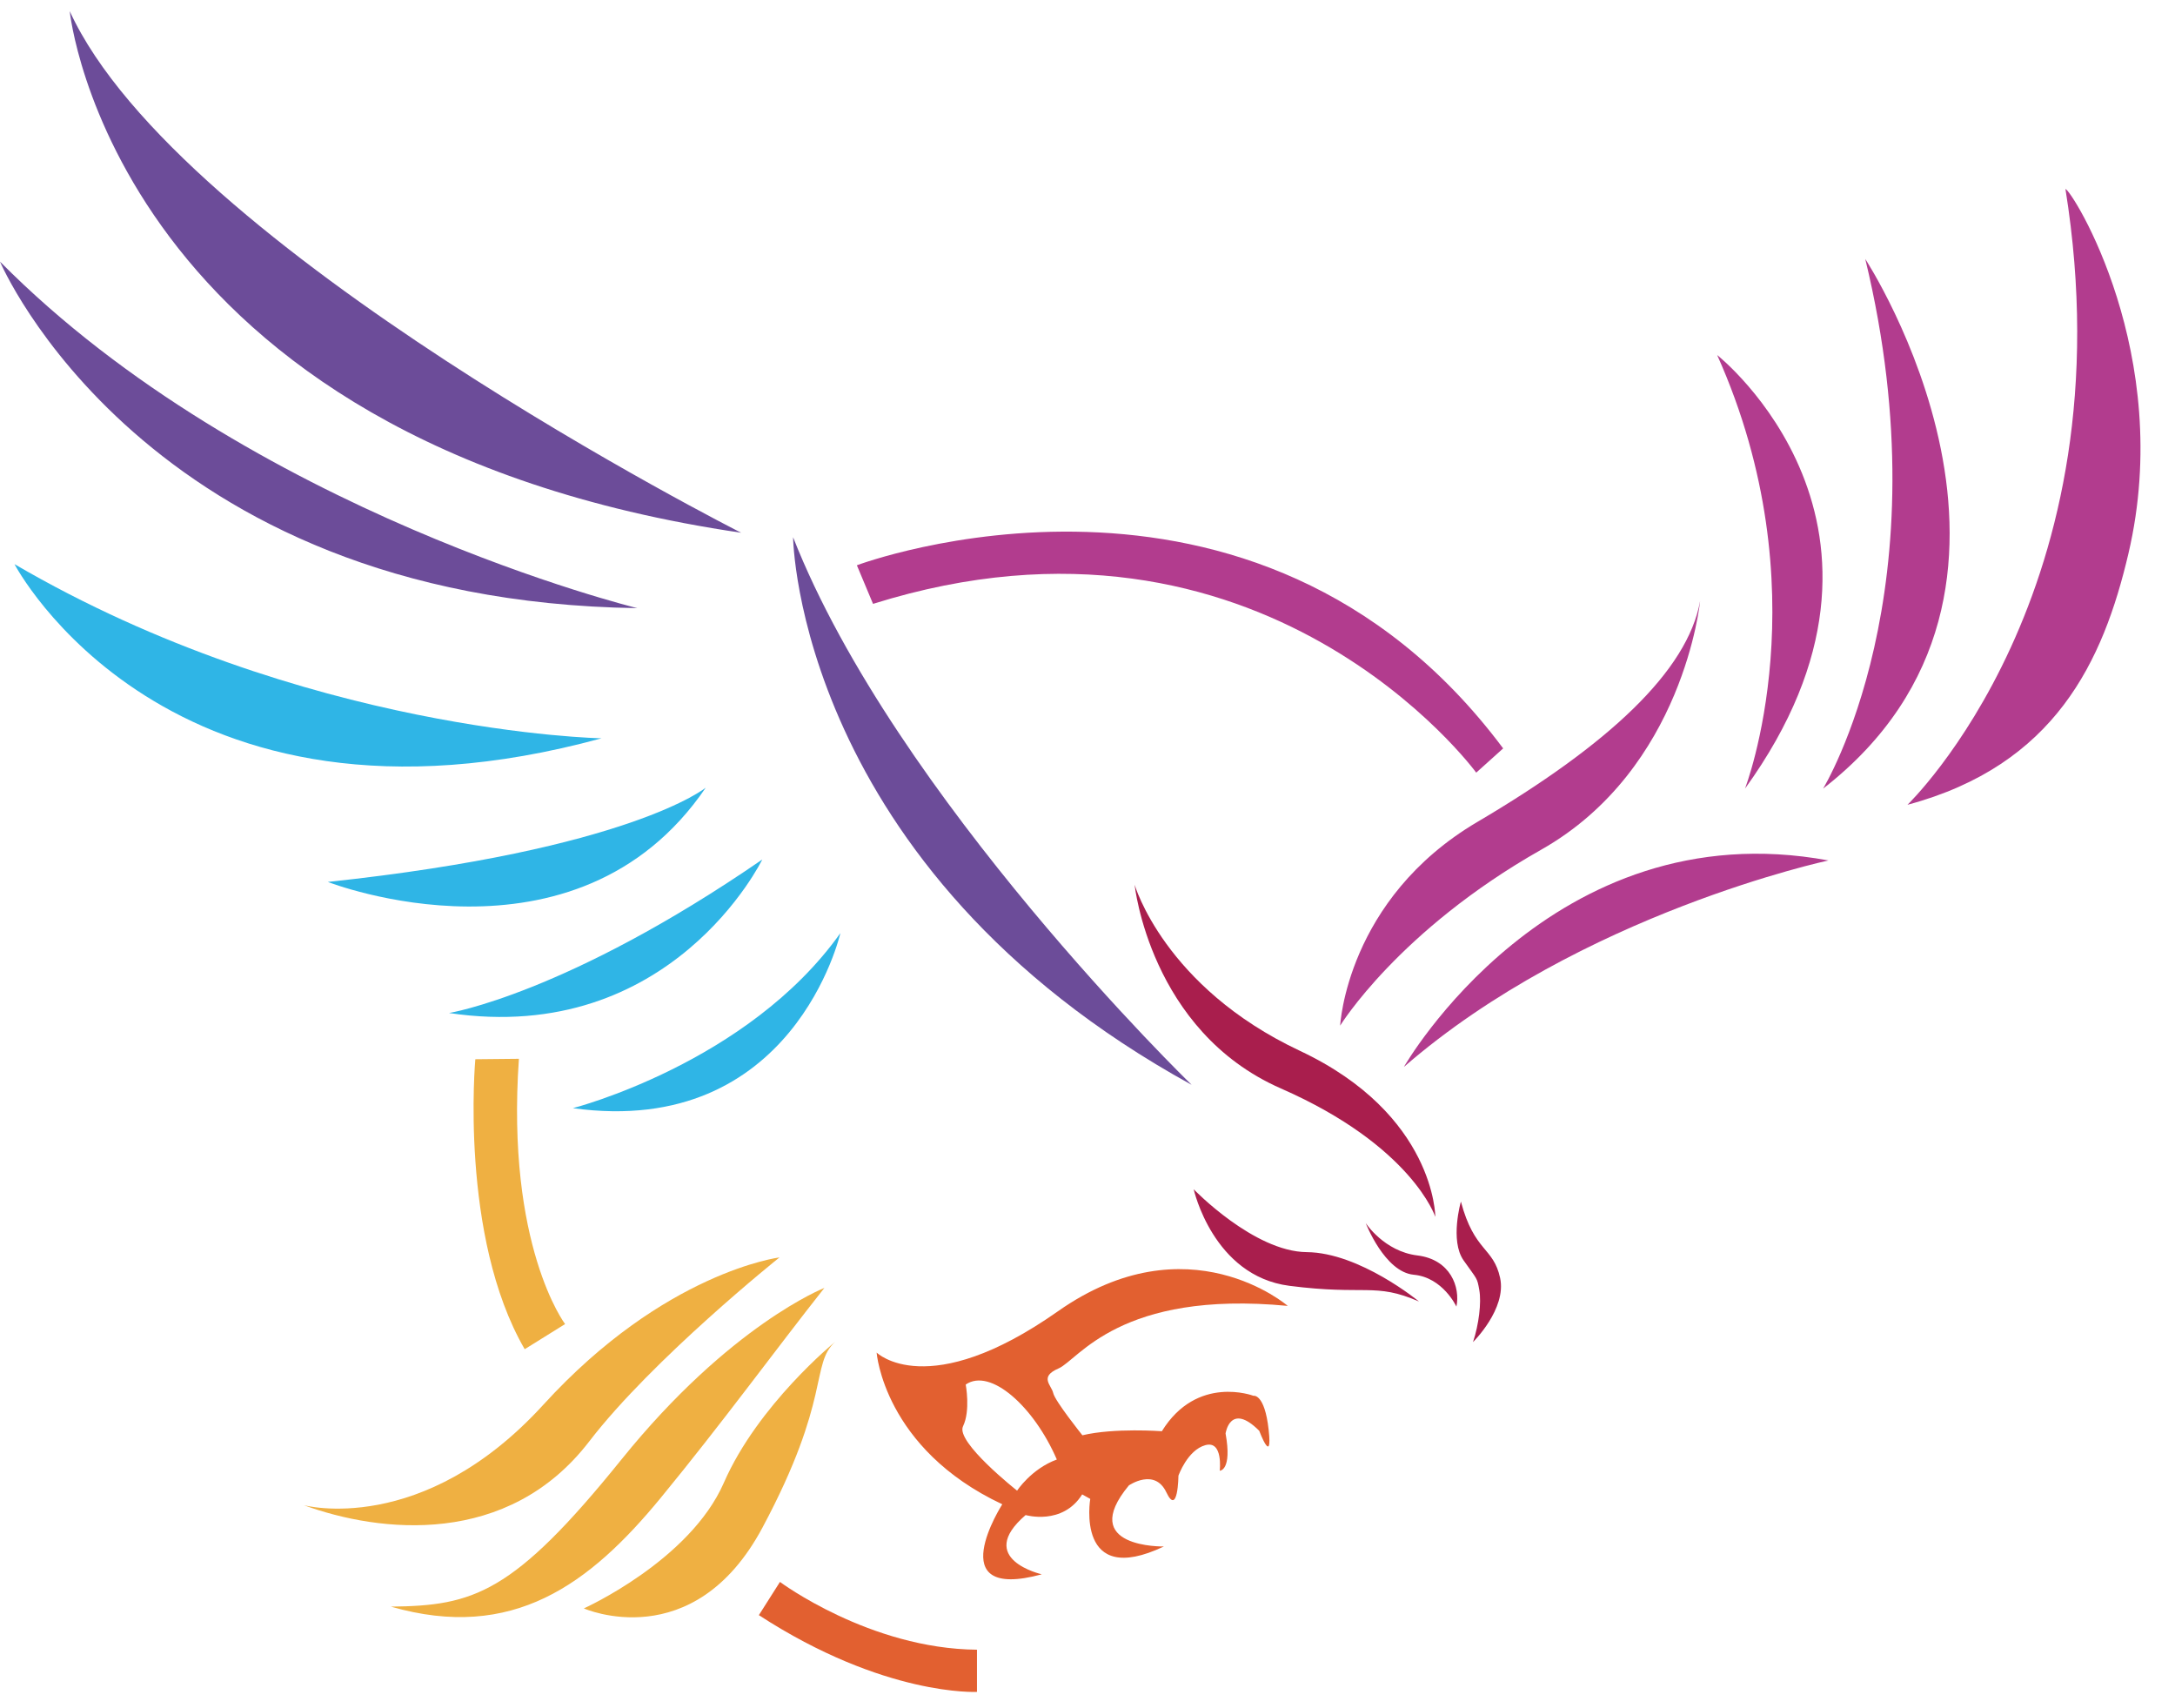 <svg xmlns="http://www.w3.org/2000/svg" width="2500" height="1963" viewBox="0 0 2929200.2 2269947.08" shape-rendering="geometricPrecision" text-rendering="geometricPrecision" image-rendering="optimizeQuality" fill-rule="evenodd" clip-rule="evenodd"><defs><style>.fil0{fill:#2fb5e6}.fil1{fill:#6c4c99}.fil4{fill:#a91e4d}.fil5{fill:#b23c8e}.fil3{fill:#e26030}.fil2{fill:#efb042}</style></defs><g id="Capa_x0020_1"><g id="_70213136"><path class="fil0" d="M19534.24 744661.04s205507 394090.16 790597.88 234519.78c0 0-401343.3-7253.14-790597.88-234519.78zM441524.15 1172599.32s333646.82 130557.38 508932.37-126930.92c0 0-101544.61 83411.87-508932.37 126930.92zM1026615.02 1142377.66s-122095.35 251444.06-421894.04 206716.11c0 0 158361.48-25386.32 421894.04-206716.11zM1131786.31 1241504.7s-62861.12 276830.16-360241.81 235728.67c0 0 235728.67-60443.34 360241.81-235728.67z"/><path class="fil1" d="M93906.91 0s58025.34 577837.74 904231.2 702350.88c0 0-758058.64-383083.6-904231.2-702350.88zM0 337273.5s193418.51 456951.06 858294.36 466621.99c0 0-522657.79-127812.43-858294.36-466621.99zM1068090.64 708395.34s4835.57 444862.35 536736.25 737407.68c0 0-398925.51-386836.8-536736.25-737407.68z"/><g><path class="fil2" d="M640152.13 1411350.55s-21759.64 238146.46 66487.58 390463.48l54398.87-33848.35s-79728.02-105171.29-62199.4-357219.68l-58687.06 604.56zM409107.51 2011854.22s159570.16 43519.27 322767-135392.96c163196.84-178912.01 317931.65-198253.86 317931.65-198253.86s-170901.06 136648.15-256279.63 247817.38c-109479.69 142551.1-281665.51 123304.24-384419.01 85829.44z"/><path class="fil2" d="M1110249.28 1719308.89s-126921.36 49528.3-273203.48 230893.32c-146282.34 181364.8-199462.75 197044.97-310678.29 198253.86 164135.74 47277.69 267760.09-29977.11 363544.58-146548.42 82855.79-100837.23 155310.23-200380.57 220337.19-282598.76zM1124755.78 1791840.72s-103962.39 84620.54-149899.24 189791.83c-45937.06 105171.29-188583.15 169241.3-188583.15 169241.3s147481.67 65278.69 240564.24-108797.97c93082.58-174076.66 64434.79-219716.98 97918.15-250235.17z"/></g><g><path class="fil3" d="M1315756.5 2206481.62v56816.66s-124513.14 6648.8-293754.22-103357.84l28408.22-44728.17s120886.68 90060.45 265346 91269.34zM1734262.77 1743486.53s-134184.06-116051.1-309469.61 7253.36c-175285.33 123304.03-244190.7 55607.77-244190.7 55607.77s9670.93 129348.27 169241.09 204298.11c0 0-84620.54 131766.28 53190.2 94291.47 0 0-90665.01-20550.74-21759.64-79784.97 0 0 49563.52 14506.28 76158.73-27804.1l10879.6 6044.46s-20550.74 120886.46 99127.04 64069.8c0 0-117260 2417.79-47145.73-82202.97 0 0 34754.85-24025.9 50470.03 9217.67 15715.39 33243.79 16319.73-22363.97 16319.73-22363.97s12088.71-34452.69 36265.92-41101.27c24177.42-6648.8 19341.85 34452.69 19341.85 34452.69s16924.28 0 7857.69-50168.07c0 0 6044.46-42914.5 45332.5-3626.46 0 0 18132.96 48354.41 12693.05-1208.89-5439.91-49563.52-20550.74-45936.84-20550.74-45936.84s-75891.12-28930.6-123304.24 47750.07c0 0-64069.8-4835.57-106984.52 5439.91 0 0-36870.47-45936.84-39288.26-56816.66-2417.57-10879.82-19341.85-21759.64 7253.36-33243.79 26594.99-11484.37 82202.76-105775.84 308562.67-84167.29zm-433680.15 105926.71s6648.8 35057.24-3626.68 56212.54c-10275.26 21155.08 72831.39 86668.12 72831.39 86668.12s19042.51-29247.34 53495.19-41940.17c-30826.22-71323.16-89456.33-123908.8-122699.91-100940.49z"/></g><g><path class="fil4" d="M1607634.23 1586485.24s25990.65 116655.44 128744.15 129953.05c102753.5 13297.39 114842.21-4835.57 174680.99 21155.08 0 0-79785.19-65883.25-151108.13-66487.58-71323.16-604.34-152317.02-84620.54-152317.02-84620.54zM1839336.23 1632037.3s24781.54 38079.36 69509.71 43519.27c44727.95 5439.69 58025.55 42914.72 52585.64 68905.15 0 0-18132.96-39288.04-57421.21-42914.72-39288.04-3626.46-64674.14-69509.71-64674.14-69509.71zM1967475.83 1603024.53s-15110.83 52585.64 3626.68 79180.63c18737.3 26595.21 18132.96 22968.53 21155.08 39892.59 3022.12 16924.07-604.34 46541.4-8462.03 70114.26 0 0 45549.67-44710.77 36483.3-86416.6-9066.59-41706.04-34680.51-34772.25-52803.03-102770.89zM1528053.39 1176295.13s20550.74 197045.19 197045.19 274412.59c176494.23 77367.19 207924.79 172867.55 207924.79 172867.55s0-137810.52-182538.69-223639.96-222431.28-223640.18-222431.28-223640.18z"/></g><g><path class="fil5" d="M1154007.46 746172.54S1689534.82 544292 2024390.53 992781.03l-36265.92 32639.45s-286795.43-392162.8-812357.52-227266.86l-21759.64-51981.09zM1804883.54 1366087.18s8461.82-170450.2 184956.26-274412.59c176494.44-103962.39 282874.4-203089.22 299798.69-297380.9 0 0-21759.64 226057.96-213969.25 334855.71-192209.62 108797.97-270785.69 236937.78-270785.69 236937.78zM1890712.76 1421694.95s198254.08-346944.42 571793.27-278039.05c0 0-333646.82 71323.16-571793.27 278039.05zM2312606.8 463064.87s292545.33 230893.1 37474.81 583881.99c0 0 104044.57-268364.65-37474.81-583881.99z"/><path class="fil5" d="M2512069.56 333716.16s290127.76 443653.68-56816.66 713230.69c0 0 164554.86-268343.78 56816.66-713230.69z"/><path class="fil5" d="M2781646.58 239424.91c8787.46 1597.8 147553.62 222966.93 84866.84 490833.76-34043.13 145469.31-99025.74 285281.54-297626.98 338447.82 0 0 299798.47-287709.98 212760.14-829281.58z"/></g></g></g></svg>
